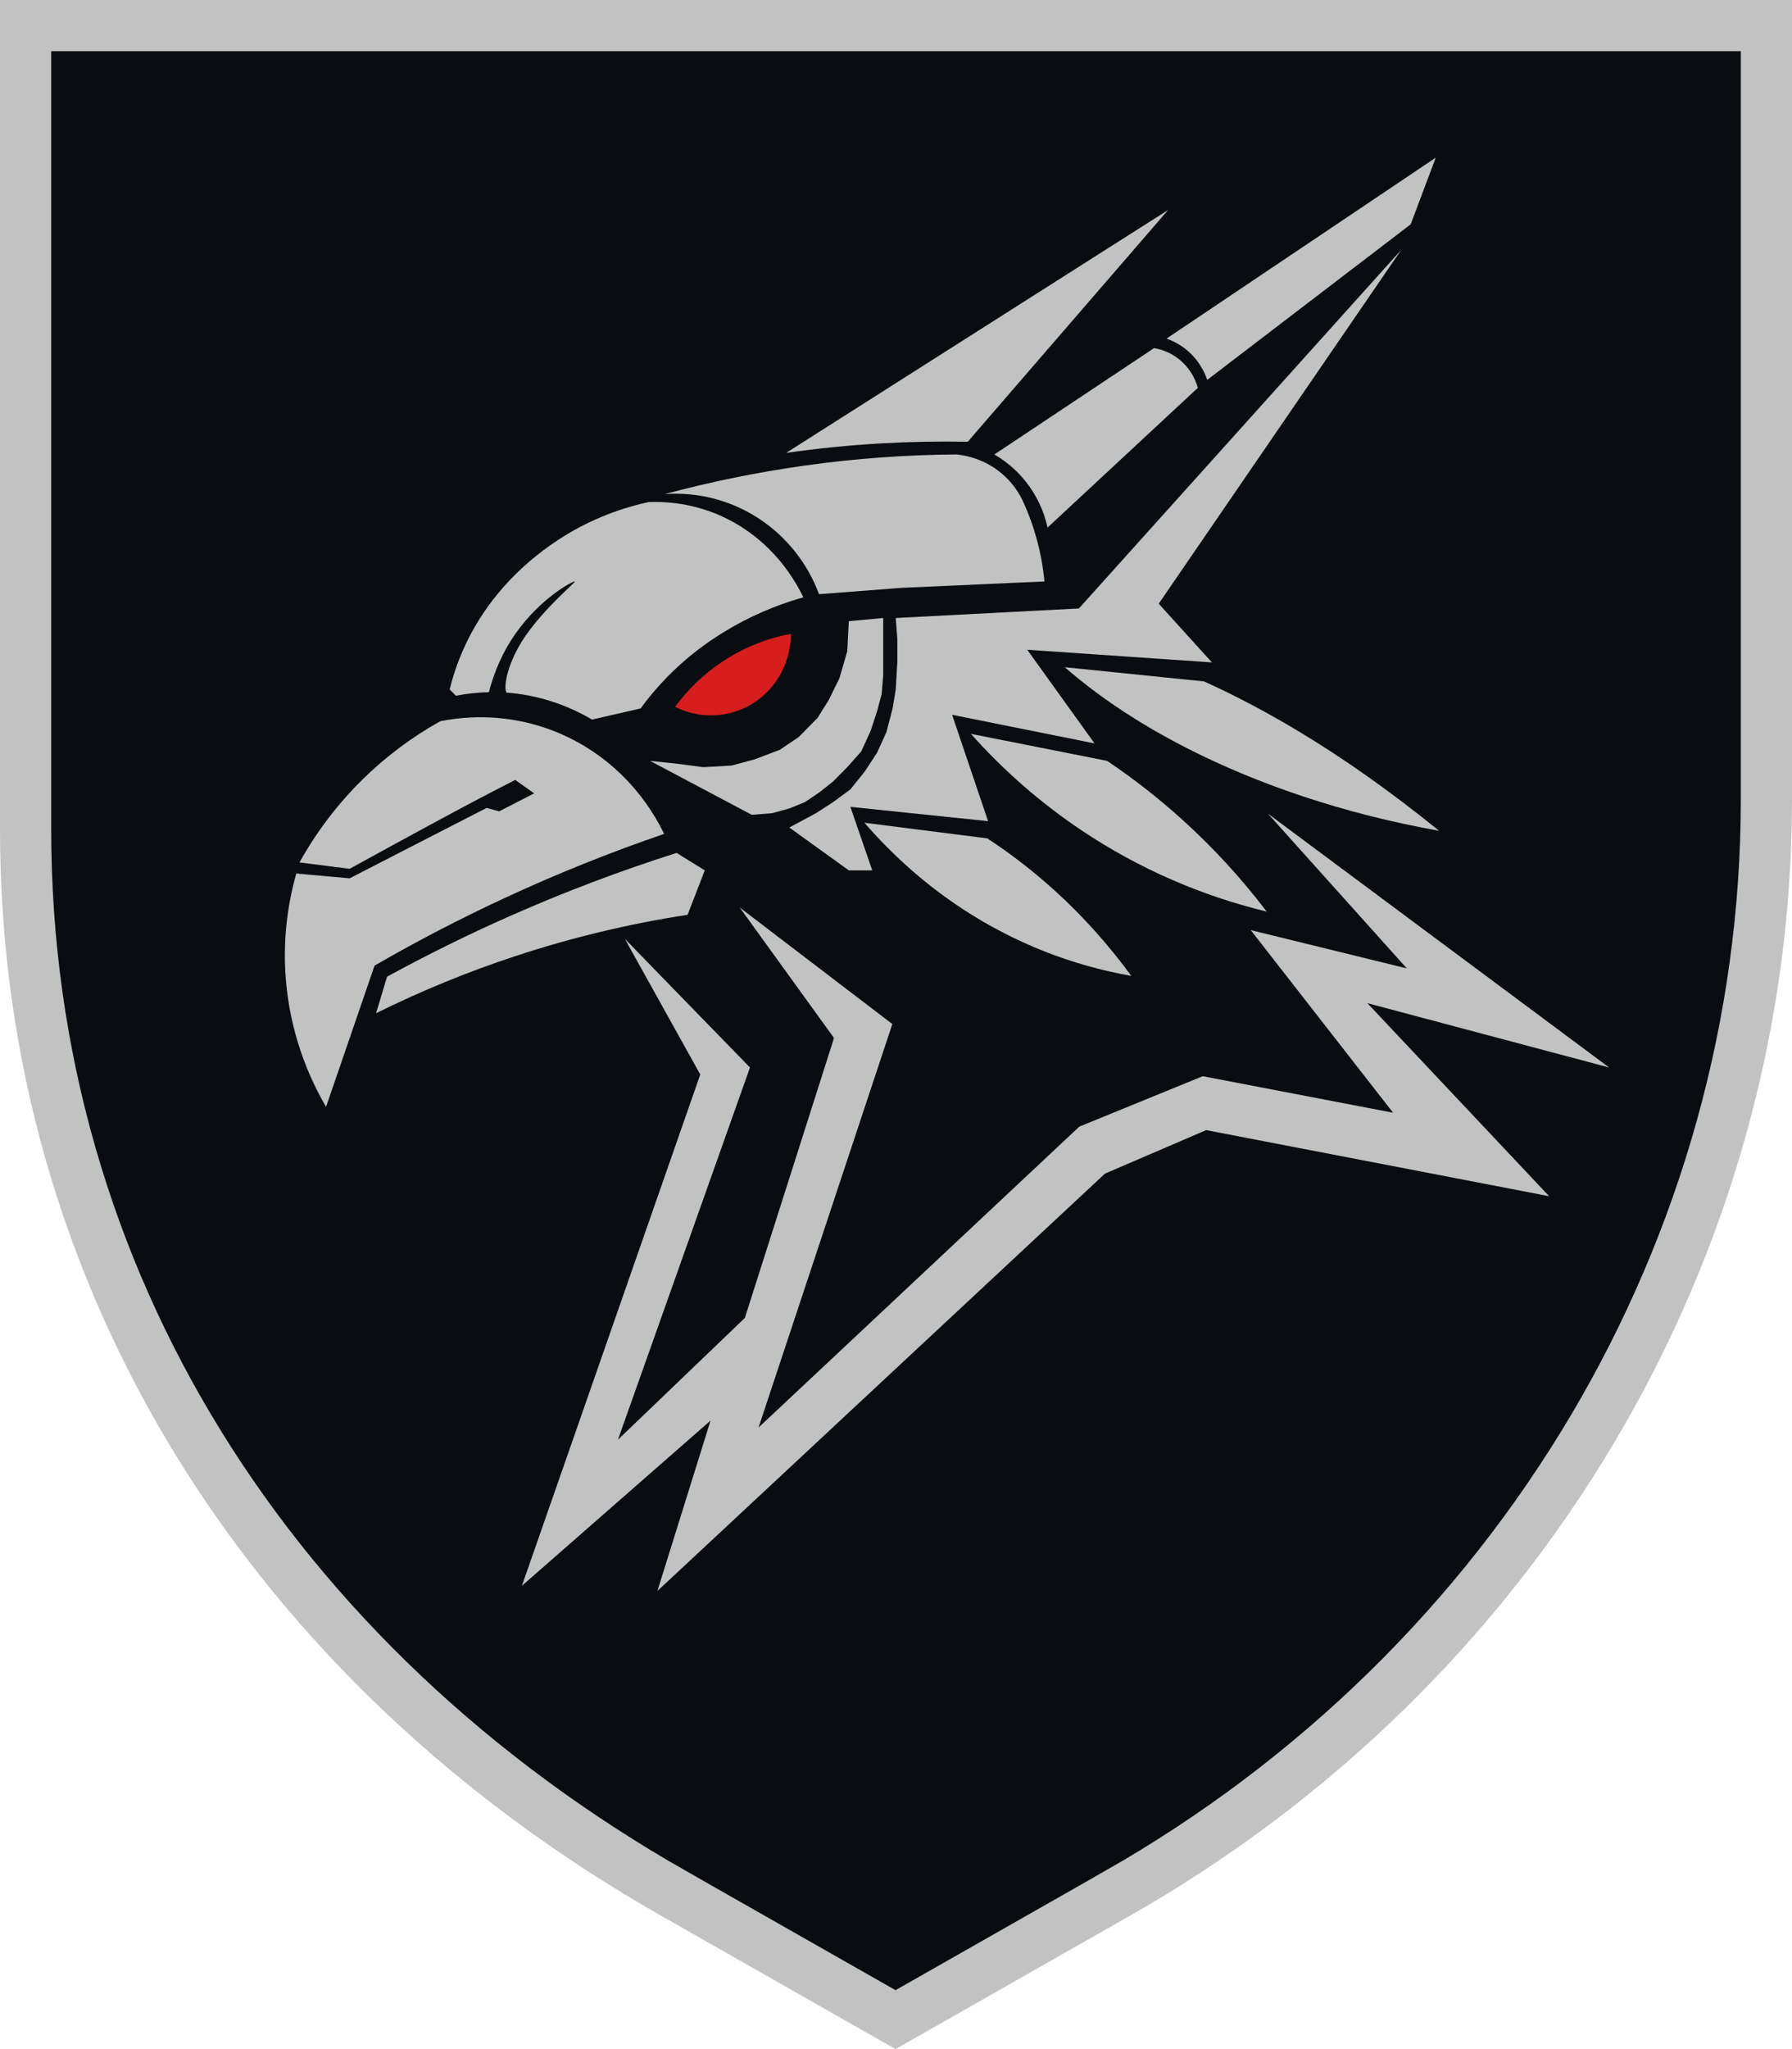 <svg width="700" height="800" viewBox="0 0 700 800" fill="none" xmlns="http://www.w3.org/2000/svg">
<path d="M690 312.027C690 487.518 593.256 650.088 436.278 739.336L440.983 747.612L436.278 739.336L349.816 788.497L263.353 739.336L258.648 747.612L263.353 739.336C106.495 650.157 10 499.401 10 323.779V10H690V312.027Z" fill="#090C10" stroke="#C2C2C2" stroke-width="20"/>
<path fill-rule="evenodd" clip-rule="evenodd" d="M412.119 347.805C403.785 340.227 394.962 333.392 385.65 327.317C369.656 325.287 353.662 323.241 337.668 321.211C349.273 334.585 362.393 346.054 376.827 355.399C396.705 368.278 418.663 376.895 441.905 381.002C432.975 368.805 423.036 357.724 412.134 347.805H412.119Z" fill="#C2C2C2"/>
<path fill-rule="evenodd" clip-rule="evenodd" d="M507.365 285.581C494.796 278.018 482.487 271.54 470.346 266.038C451.615 264.132 433.48 262.272 415.926 260.49C428.449 271.401 444.321 282.265 463.908 292.23C490.958 305.992 524.353 317.631 562.152 324.357C542.32 308.286 524.215 295.717 507.35 285.566L507.365 285.581Z" fill="#C2C2C2"/>
<path fill-rule="evenodd" clip-rule="evenodd" d="M461.798 319.971C452.563 311.633 442.777 303.977 432.455 297.05C414.718 293.532 396.996 290.029 379.259 286.511C392.134 300.955 406.675 313.632 422.669 324.31C444.703 339.034 469.061 349.665 494.811 355.911C484.918 342.893 473.878 330.897 461.798 319.971Z" fill="#C2C2C2"/>
<path fill-rule="evenodd" clip-rule="evenodd" d="M253.293 196.034C240.571 198.808 228.583 203.814 217.834 210.912C201.947 221.388 189.928 235.104 182.512 250.261C179.546 256.321 177.252 262.644 175.647 269.153C176.457 269.974 177.283 270.811 178.093 271.633C182.359 270.796 186.656 270.331 190.968 270.238C193.094 261.978 196.519 254.322 201.32 247.456C211.305 233.167 224.256 226.611 224.547 226.999C224.837 227.417 212.666 237.336 204.974 248.696C198.338 258.506 196.84 267.448 197.635 269.773C197.665 269.866 197.757 270.114 197.773 270.408C209.546 271.245 220.938 274.856 231.259 280.932C237.574 279.49 243.889 278.033 250.22 276.592C255.22 269.773 260.939 263.543 267.346 257.995C271.948 253.996 277.025 250.292 282.636 246.836C292.285 240.9 302.728 236.344 313.814 233.198C307.04 219.234 295.985 207.952 282.025 201.597C273.034 197.506 263.232 195.631 253.293 196.018V196.034Z" fill="#C2C2C2"/>
<path fill-rule="evenodd" clip-rule="evenodd" d="M307.102 176.816C319.533 175.034 331.873 173.81 344.396 173.097C355.65 172.461 366.751 172.26 378.02 172.477C404.106 142.318 430.192 112.159 456.278 82C406.553 113.6 356.827 145.216 307.086 176.816H307.102Z" fill="#C2C2C2"/>
<path fill-rule="evenodd" clip-rule="evenodd" d="M560.837 61.558C525.775 85.1 490.728 108.656 455.667 132.198C459.077 133.391 462.211 135.282 464.841 137.777C467.899 140.675 470.208 144.286 471.569 148.316C498.068 128.075 524.552 107.835 551.051 87.579C554.307 78.9 557.58 70.221 560.837 61.558Z" fill="#C2C2C2"/>
<path fill-rule="evenodd" clip-rule="evenodd" d="M400.651 187.975C404.825 193.213 407.745 199.35 409.213 205.953C428.786 187.773 448.342 169.594 467.915 151.415C466.676 146.998 464.122 143.093 460.575 140.257C457.731 137.994 454.367 136.506 450.789 135.917C429.994 149.757 409.213 163.597 388.418 177.436C393.112 180.148 397.256 183.713 400.651 187.975Z" fill="#C2C2C2"/>
<path fill-rule="evenodd" clip-rule="evenodd" d="M296.092 202.233C307.01 209.269 315.374 219.715 319.93 231.974C330.726 231.152 341.536 230.315 352.332 229.494C370.879 228.672 389.427 227.836 407.975 227.014C407.455 221.342 406.43 215.763 404.917 210.276C403.632 205.611 401.996 201.055 400.024 196.638C398.28 192.64 395.803 189.075 392.684 186.1C387.5 181.171 380.849 178.211 373.723 177.421C353.861 177.56 334.09 179.001 314.411 181.76C295.955 184.348 277.713 188.052 259.7 192.903C272.483 191.973 285.236 195.243 296.062 202.217L296.092 202.233Z" fill="#C2C2C2"/>
<path fill-rule="evenodd" clip-rule="evenodd" d="M421.446 237.553L349.9 241.273L350.512 249.331V258.615L349.9 269.153L348.677 276.592L346.231 285.891L342.561 293.95L337.668 301.374L332.178 308.193L325.45 313.152L318.723 317.492L308.325 323.071L331.567 339.809H340.726L332.178 315.012L385.971 320.591L371.919 279.072L427.547 290.231L401.262 253.671L473.404 258.615L452.624 235.693L547.396 97.498L421.446 237.553Z" fill="#C2C2C2"/>
<path fill-rule="evenodd" clip-rule="evenodd" d="M301.597 317.491L308.325 315.632L314.441 313.152L319.946 309.432L325.45 305.093L330.955 299.514L336.445 293.33L340.114 285.271L342.561 277.832L344.396 271.013L345.007 263.574V241.272L331.567 242.512L330.955 254.291L327.897 264.814L323.616 273.493L319.334 280.312L311.995 287.751L304.655 292.71L294.869 296.43L285.71 298.894L274.7 299.514L265.526 298.289L253.905 297.049L293.646 318.111L301.597 317.491Z" fill="#C2C2C2"/>
<path fill-rule="evenodd" clip-rule="evenodd" d="M275.312 339.808C271.642 337.53 267.972 335.268 264.303 332.989C242.055 340.056 220.235 348.317 198.889 357.771C182.619 364.977 166.839 372.773 151.197 381.312C149.775 386.07 148.337 390.812 146.915 395.57C164.546 386.845 182.696 379.406 201.335 373.269C223.293 366.031 245.74 360.653 268.584 357.151C270.832 351.37 273.064 345.589 275.312 339.793V339.808Z" fill="#C2C2C2"/>
<path fill-rule="evenodd" clip-rule="evenodd" d="M115.738 341.048C112.19 353.571 110.737 366.512 111.456 379.468C112.496 398.034 117.97 416.028 127.359 432.145C133.674 413.765 139.989 395.384 146.319 376.988C163.093 367.302 180.127 358.468 197.681 350.347C217.834 341.017 238.431 332.741 259.44 325.566C250.939 308.115 236.733 294.198 219.088 286.527C204.256 280.079 187.864 278.421 172.008 281.567C160.83 287.782 150.57 295.484 141.441 304.489C131.808 314.004 123.582 324.838 116.991 336.709C123.521 337.53 130.034 338.367 136.564 339.189C158.051 327.45 179.454 315.614 201.255 304.489L208.649 309.742L194.964 316.76L190.1 315.423C190.1 315.423 152.853 334.515 136.579 342.908C129.652 342.288 122.725 341.668 115.783 341.048H115.738Z" fill="#C2C2C2"/>
<path fill-rule="evenodd" clip-rule="evenodd" d="M431.63 458.197L471.156 441.212L605.134 467.016L534.124 391.649L628.575 416.771L495.27 317.646L549.537 378.073L488.572 363.133L544.17 434.423L469.811 420.165L421.584 439.863L296.306 557.322L348.57 399.801L288.951 354.314L325.787 405.241L290.954 514.548L241.382 562.08L292.958 416.771L244.058 366.527L273.538 419.499L203.874 619.113L277.56 554.61L256.795 621.143L431.63 458.197Z" fill="#C2C2C2"/>
<path fill-rule="evenodd" clip-rule="evenodd" d="M263.688 275.971C273.704 280.992 285.6 280.295 294.866 274.111C303.719 268.207 308.934 258.133 308.934 247.47C299.56 249.206 290.646 252.786 282.649 258.009C275.309 262.798 268.902 268.873 263.688 275.987V275.971Z" fill="#D71E1E"/>
</svg>

